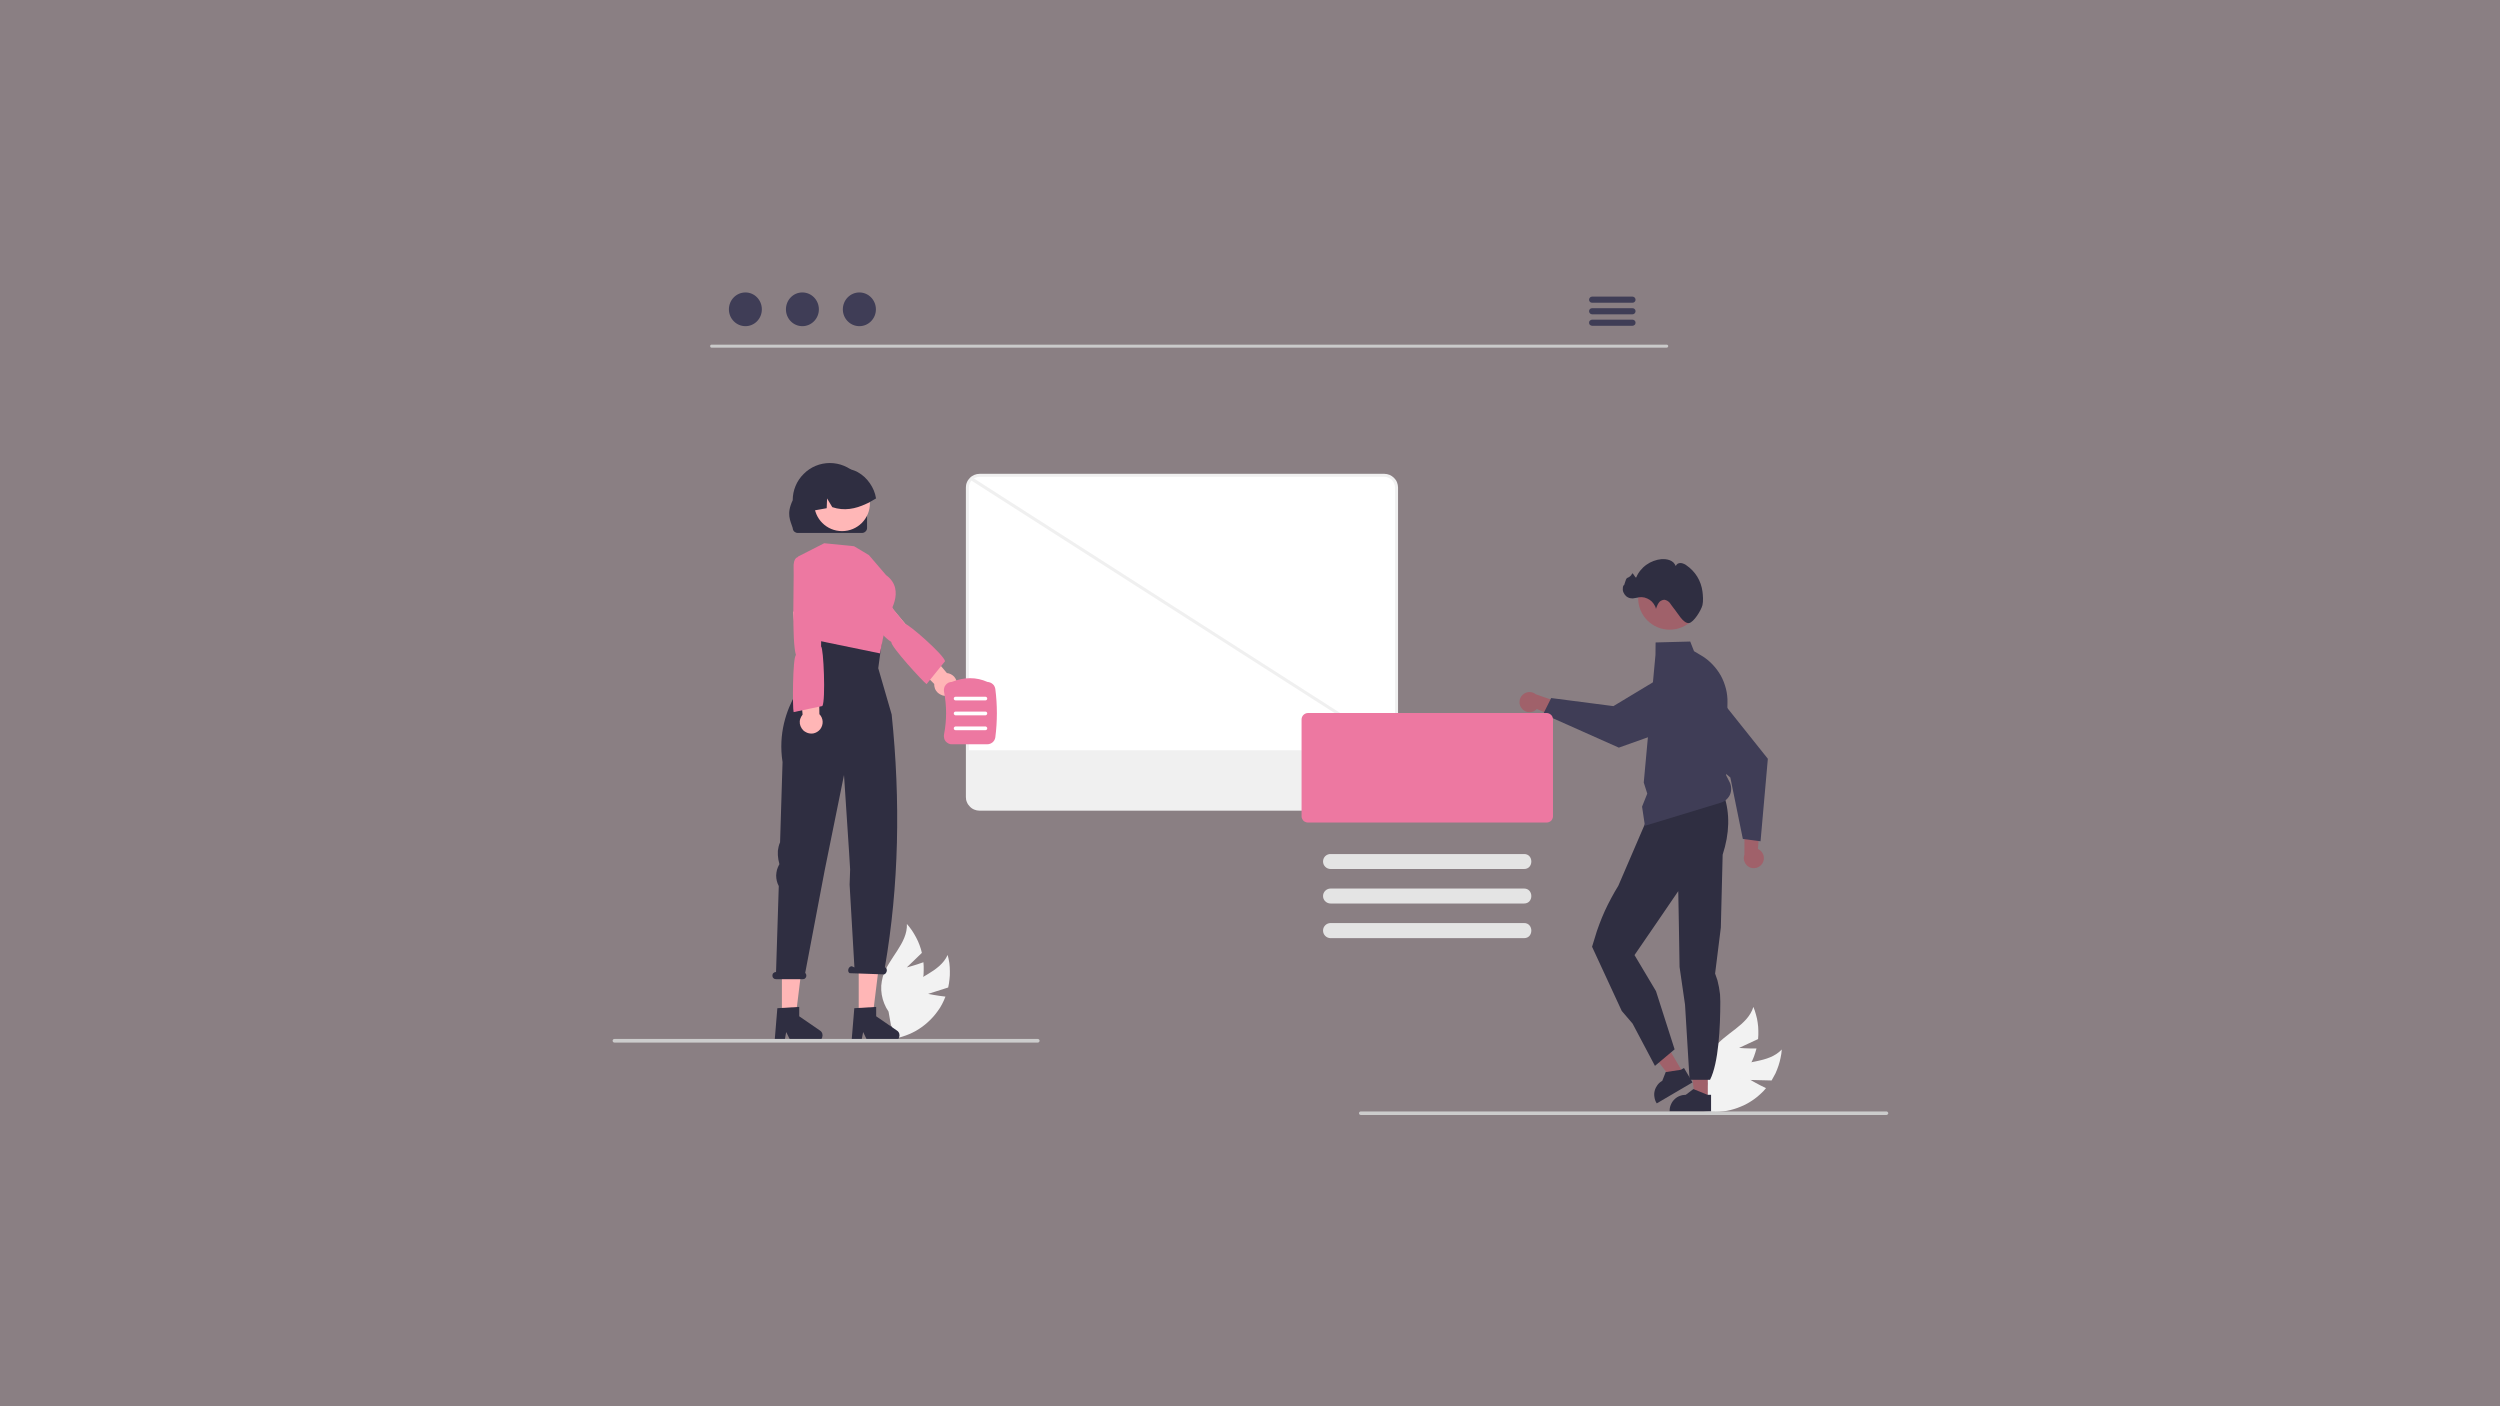 <svg version="1.2" xmlns="http://www.w3.org/2000/svg" viewBox="0 0 1920 1080" width="1920" height="1080">
	<rect x="0" y="0" width="1920" height="1080" fill="#808080" stroke="none"/>
	<title>why-every-branding-agency-should-have-a-web-development-partner-svg</title>
	<style>
		.s0 { fill: #ed78a1 } 
		.s1 { fill: #f2f2f2 } 
		.s2 { fill: #a0616a } 
		.s3 { fill: #2f2e41 } 
		.s4 { fill: #ffffff } 
		.s5 { fill: #f0f0f0 } 
		.s6 { fill: #cacaca } 
		.s7 { fill: #3f3d56 } 
		.s8 { fill: #cccccc } 
		.s9 { fill: #e4e4e4 } 
		.s10 { fill: #ffb6b6 } 
		.s11 { fill: #ffb7b7 } 
	</style>
	<g id="Group" style="opacity: .1">
		<path id="Rectangle" class="s0" d="m0 0h1920v1080h-1920z"/>
	</g>
	<g id="Folder 1">
		<path class="s1" d="m1344.4 829.4l16.2 0.4q1.6-2.7 3-5.5 1.3-2.9 2.3-5.9 1-3 1.6-6.1 0.7-3.1 0.9-6.3c-10.3 11-28.5 8.2-41.9 15.2q-3.1 1.7-5.7 4-2.7 2.3-4.8 5.1-2.1 2.8-3.5 6.1-1.4 3.2-2 6.7l-6.6 9.3c3.6 0.9 7.4 1.4 11.1 1.5 3.8 0.2 7.6-0.1 11.3-0.8 3.7-0.7 7.3-1.8 10.8-3.3 3.5-1.4 6.8-3.3 9.9-5.5q1.3-0.9 2.5-1.9 1.2-1 2.4-2.1 1.2-1.1 2.3-2.2 1.1-1.2 2.1-2.4c-6-2.8-11.9-6.3-11.9-6.3z"/>
		<path class="s1" d="m1335.6 804.8l14.6-6.8q0.3-3.1 0.2-6.3 0-3.1-0.5-6.3-0.4-3.1-1.3-6.1-0.8-3.1-2-6c-4.4 14.4-21.9 20-30.7 32.2q-2 2.9-3.4 6.1-1.3 3.3-1.9 6.7-0.6 3.5-0.5 7 0.2 3.5 1.2 6.9l-1.8 11.3c3.7-0.8 7.3-2 10.7-3.6 3.4-1.5 6.7-3.5 9.7-5.7 3-2.3 5.8-4.9 8.2-7.8 2.5-2.8 4.6-6 6.4-9.3q0.8-1.4 1.4-2.9 0.7-1.4 1.2-2.9 0.6-1.5 1-3 0.5-1.5 0.9-3.1c-6.6 0.2-13.4-0.4-13.4-0.4z"/>
		<path class="s2" d="m1311.6 844h-9.9l-4.7-38.1h14.6v38.1z"/>
		<path class="s3" d="m1311.3 840.8l-10.5-4.3-0.3-0.1-5.8 4.4c-1.6 0-3.2 0.3-4.7 0.9-1.4 0.5-2.8 1.4-3.9 2.5-1.2 1.1-2.1 2.4-2.7 3.8-0.7 1.5-1.1 3-1.1 4.6q0 0.3 0 0.6v0.4h31.8v-12.8z"/>
		<path class="s2" d="m1292.8 824.3l-8.5 5-23.4-30.5 12.6-7.4 19.3 32.9z"/>
		<path class="s3" d="m1298.7 829.3l-1.2-2-4.2-7.1-2.2 1.3-0.2 0.1-11.2 1.7h-0.4l-2.7 6.8c-1.5 0.8-2.7 1.9-3.7 3.2-0.9 1.3-1.7 2.8-2.1 4.4-0.4 1.5-0.5 3.2-0.2 4.8 0.2 1.6 0.7 3.2 1.6 4.6l0.2 0.3 27.4-16.1z"/>
		<path class="s3" d="m1324.1 611c4.6 14 4.2 29.1-1.1 45.4l-1.4 56-4.4 35.3q1 2.6 1.8 5.2 0.7 2.7 1.2 5.4 0.5 2.7 0.8 5.5 0.2 2.8 0.2 5.5c0 19.5-1.3 47-7.9 60h-15.7l-3.5-57.7-4.2-29-0.5-31.1-0.5-27.1-17 24.9-16.6 24.2 16.5 27.7 14.3 44.7-15.1 12.7-17.2-32.5-8.3-9.7-22.8-49.3 2.1-6.8q1.5-5.3 3.5-10.5 1.9-5.1 4.2-10.2 2.3-5 4.9-9.8 2.6-4.9 5.5-9.6l22.6-52.5z"/>
		<path class="s4" d="m1063.2 621.4h-310.9c-1.2 0-2.5-0.2-3.6-0.7-1.1-0.4-2.2-1.1-3-2-0.9-0.9-1.6-1.9-2.1-3-0.4-1.2-0.7-2.4-0.7-3.6v-237.7c0-1.2 0.3-2.4 0.7-3.5 0.5-1.2 1.2-2.2 2.1-3.1 0.8-0.8 1.9-1.5 3-2 1.1-0.5 2.4-0.7 3.6-0.7h310.9c1.2 0 2.4 0.2 3.6 0.7 1.1 0.5 2.1 1.2 3 2 0.9 0.9 1.5 1.9 2 3.1 0.5 1.1 0.7 2.3 0.7 3.5v237.7c0 1.2-0.2 2.4-0.7 3.6-0.5 1.1-1.1 2.1-2 3-0.9 0.9-1.9 1.6-3 2-1.2 0.5-2.4 0.7-3.6 0.7z"/>
		<path fill-rule="evenodd" class="s5" d="m1063.2 622.6h-310.9c-1.4 0-2.8-0.3-4-0.8-1.3-0.5-2.5-1.3-3.4-2.3-1-1-1.8-2.1-2.3-3.4-0.6-1.3-0.8-2.6-0.8-4v-237.7c0-1.3 0.2-2.7 0.8-4 0.5-1.3 1.3-2.4 2.3-3.4 0.9-1 2.1-1.7 3.4-2.3 1.2-0.5 2.6-0.8 4-0.8h310.9c1.4 0 2.7 0.3 4 0.8 1.3 0.6 2.4 1.3 3.4 2.3 1 1 1.8 2.1 2.3 3.4 0.5 1.3 0.8 2.7 0.8 4v237.7c0 1.4-0.3 2.7-0.8 4-0.5 1.3-1.3 2.4-2.3 3.4-1 1-2.1 1.8-3.4 2.3-1.3 0.5-2.6 0.8-4 0.8zm-310.9-256.4q-1.6 0-3.2 0.7-1.5 0.6-2.6 1.7-1.2 1.2-1.8 2.7-0.6 1.5-0.6 3.1v237.7q0 1.6 0.6 3.1 0.6 1.5 1.8 2.7 1.1 1.1 2.6 1.8 1.6 0.6 3.2 0.6h310.9q1.6 0 3.1-0.6 1.5-0.7 2.7-1.8 1.1-1.2 1.7-2.7 0.7-1.5 0.7-3.1v-237.7q0-1.6-0.7-3.1-0.6-1.5-1.7-2.7-1.2-1.1-2.7-1.7-1.5-0.7-3.1-0.7z"/>
		<path class="s5" d="m743.6 576.2v35.9c0 1.1 0.3 2.2 0.7 3.3 0.4 1 1.1 2 1.9 2.8 0.8 0.8 1.7 1.4 2.8 1.9 1 0.4 2.1 0.6 3.3 0.6h310.9c1.1 0 2.2-0.2 3.3-0.6 1-0.5 2-1.1 2.8-1.9 0.8-0.8 1.4-1.8 1.9-2.8 0.4-1.1 0.6-2.2 0.6-3.3v-35.9z"/>
		<path class="s5" d="m745.3 368.6l1.3-2 325.8 208.6-1.2 2z"/>
		<path class="s6" d="m1280 267h-733.5c-0.3 0-0.6-0.1-0.8-0.3-0.2-0.3-0.3-0.6-0.3-0.9 0-0.3 0.1-0.6 0.3-0.8 0.2-0.2 0.5-0.3 0.8-0.3h733.5c0.3 0 0.6 0.1 0.8 0.3 0.3 0.2 0.4 0.5 0.4 0.8 0 0.3-0.1 0.6-0.4 0.9-0.2 0.2-0.5 0.3-0.8 0.3z"/>
		<path class="s7" d="m572.5 250.5c-7 0-12.7-5.8-12.7-12.9 0-7.2 5.7-13 12.7-13 7 0 12.6 5.8 12.6 13 0 7.1-5.6 12.9-12.6 12.9z"/>
		<path class="s7" d="m616.2 250.5c-7 0-12.6-5.8-12.6-12.9 0-7.2 5.6-13 12.6-13 7 0 12.7 5.8 12.7 13 0 7.1-5.7 12.9-12.7 12.9z"/>
		<path class="s7" d="m660 250.5c-7 0-12.7-5.8-12.7-12.9 0-7.2 5.7-13 12.7-13 7 0 12.7 5.8 12.7 13 0 7.1-5.7 12.9-12.7 12.9z"/>
		<path class="s7" d="m1253.8 227.8h-31.1c-0.6 0-1.2 0.3-1.6 0.7-0.5 0.5-0.7 1.1-0.7 1.7 0 0.6 0.2 1.2 0.7 1.6 0.4 0.5 1 0.7 1.6 0.7h31.1c0.6 0 1.2-0.2 1.6-0.7 0.5-0.4 0.7-1 0.7-1.6 0-0.6-0.2-1.2-0.7-1.7-0.4-0.4-1-0.7-1.6-0.7z"/>
		<path class="s7" d="m1253.8 236.7h-31.1c-0.6 0-1.2 0.2-1.6 0.7-0.5 0.4-0.7 1-0.7 1.6 0 0.6 0.2 1.2 0.7 1.7 0.4 0.4 1 0.7 1.6 0.7h31.1c0.6 0 1.2-0.3 1.6-0.7 0.5-0.5 0.7-1.1 0.7-1.7 0-0.6-0.2-1.2-0.7-1.6-0.4-0.5-1-0.7-1.6-0.7z"/>
		<path class="s7" d="m1253.8 245.5h-31.1c-0.6 0-1.2 0.3-1.6 0.7-0.5 0.4-0.7 1-0.7 1.6 0 0.7 0.2 1.3 0.7 1.7 0.4 0.4 1 0.7 1.6 0.7h31.1c0.6 0 1.2-0.3 1.6-0.7 0.5-0.4 0.7-1 0.7-1.7 0-0.6-0.2-1.2-0.7-1.6-0.4-0.4-1-0.7-1.6-0.7z"/>
		<path class="s2" d="m1168.6 543.9c0.6 0.9 1.5 1.7 2.5 2.2 1 0.5 2.1 0.8 3.2 0.9 1.1 0 2.2-0.2 3.3-0.6 1-0.4 1.9-1.1 2.7-1.9l25 10.9-2.4-14-23.4-8.2c-1.5-1.2-3.3-1.8-5.2-1.7-1.9 0.1-3.7 0.9-5 2.2-1.4 1.3-2.2 3.1-2.3 5-0.2 1.9 0.4 3.7 1.6 5.2z"/>
		<path class="s7" d="m1191.3 536.1l47.8 6.2 49.3-29.7c2.6-1.6 5.6-2.6 8.6-3 3.1-0.4 6.2-0.1 9.1 0.8 2.9 0.9 5.7 2.5 8 4.5 2.3 2 4.1 4.5 5.4 7.3 1.1 2.6 1.8 5.3 1.9 8 0.1 2.8-0.3 5.5-1.2 8.1-0.9 2.6-2.3 5.1-4.1 7.1-1.8 2.1-4 3.9-6.4 5.1l-66.2 23.6-0.2 0.1-58.1-25.9z"/>
		<path class="s7" d="m1261.1 619.5l4-10-2.7-8.5 7.8-85.1 1.2-12.9 0.1-9.6 26.6-0.7 2.9 7.4 5.7 3.4c3.1 1.8 5.9 4.1 8.4 6.7 2.5 2.6 4.7 5.5 6.5 8.7 1.7 3.1 3 6.5 3.9 10 0.9 3.5 1.3 7.1 1.2 10.7l-1 55.9 2.7 5.3c0.7 1.4 1.1 3 1.1 4.6 0.1 1.6-0.2 3.2-0.8 4.7-0.6 1.5-1.6 2.8-2.8 3.9-1.2 1.1-2.6 1.9-4.1 2.4l-58.5 17.8z"/>
		<path class="s2" d="m1282.3 483.6c-13.3 0-24.2-10.8-24.2-24.2 0-13.4 10.9-24.2 24.2-24.2 13.4 0 24.2 10.8 24.2 24.2 0 13.4-10.8 24.2-24.2 24.2z"/>
		<path class="s3" d="m1307.5 464.7c0.7-3 0.4-7.3 0-10.4q-0.4-3-1.4-5.9-1-2.9-2.6-5.5-1.6-2.6-3.7-4.8-2.1-2.2-4.6-3.9-0.5-0.4-1-0.7-0.5-0.3-1.1-0.5-0.5-0.2-1.1-0.4-0.6-0.1-1.2-0.2-0.6 0-1.2 0.1-0.6 0.1-1.1 0.4-0.5 0.4-0.9 0.8-0.4 0.5-0.6 1-0.3-0.7-0.8-1.4-0.4-0.7-1-1.3-0.6-0.5-1.3-1-0.7-0.4-1.4-0.7-0.8-0.3-1.6-0.5-0.7-0.2-1.6-0.3-0.8-0.1-1.6-0.1-0.8-0.1-1.6 0-3.1 0.3-6.1 1.4-3 1.1-5.5 2.9-2.6 1.8-4.6 4.3-2 2.4-3.2 5.3c-0.7 1.5-2.5-4.1-3.3-2.7q-0.3 0.6-0.6 1.1-0.4 0.5-0.9 0.9-0.5 0.4-1 0.7-0.6 0.3-1.1 0.5c-1.6 0.5-2.3 7.1-2.9 5.6-0.5 1.1-0.7 2.3-0.6 3.6 0.1 1.2 0.6 2.4 1.3 3.4 0.7 1 1.6 1.9 2.7 2.4 1.1 0.6 2.4 0.8 3.6 0.8q0.6-0.1 1.2-0.2 0.6-0.1 1.2-0.2 0.6-0.1 1.2-0.2 0.6-0.2 1.2-0.3c1.4-0.2 2.9-0.1 4.3 0.2 1.4 0.4 2.8 1 4 1.8 1.2 0.8 2.2 1.8 3 3 0.9 1.2 1.5 2.5 1.8 3.9q0.2-0.6 0.4-1.2 0.2-0.6 0.5-1.2 0.2-0.6 0.5-1.1 0.4-0.6 0.7-1.1 0.4-0.5 0.8-1 0.5-0.4 1.1-0.7 0.5-0.3 1.2-0.5 0.6-0.2 1.2-0.2 0.6 0.1 1.2 0.3 0.6 0.2 1.1 0.5 0.6 0.3 1 0.7 0.5 0.4 0.9 0.9c1 1.3 1.8 2.7 2.9 4 3.1 3.6 7.4 12.1 11.9 11.5 3.5-0.5 9.3-9.7 10.3-13.8z"/>
		<path class="s2" d="m1353.4 663.3c0.6-0.9 1-2 1.2-3.1 0.1-1.1 0.1-2.2-0.2-3.3-0.4-1.1-0.9-2.1-1.6-2.9-0.8-0.9-1.7-1.5-2.7-2l2.1-27.2-12.4 6.9-0.1 24.7c-0.7 1.8-0.6 3.8 0.1 5.5 0.7 1.8 2 3.2 3.7 4.1 1.6 0.8 3.6 1 5.4 0.5 1.8-0.5 3.4-1.6 4.5-3.2z"/>
		<path class="s7" d="m1338.5 644.3l-9.6-47.2-44.1-37c-2.4-1.9-4.3-4.4-5.6-7.2-1.4-2.7-2.1-5.7-2.2-8.8-0.1-3.1 0.5-6.2 1.7-9 1.2-2.8 2.9-5.4 5.2-7.5 2-1.9 4.3-3.4 6.9-4.4 2.6-1 5.3-1.5 8.1-1.5 2.7 0 5.4 0.5 8 1.5 2.6 1.1 4.9 2.6 6.9 4.5l43.8 54.9 0.1 0.2-5.6 63.3z"/>
		<path class="s8" d="m1448.8 856.3h-403.7c-0.4 0-0.7-0.1-1-0.4-0.2-0.2-0.4-0.6-0.4-0.9 0-0.4 0.2-0.8 0.4-1 0.3-0.3 0.6-0.4 1-0.4h403.7c0.3 0 0.7 0.1 0.9 0.4 0.3 0.2 0.5 0.6 0.5 1 0 0.3-0.2 0.7-0.5 0.9-0.2 0.3-0.6 0.4-0.9 0.4z"/>
		<path class="s0" d="m1187.9 631.7h-183.5q-0.9 0-1.8-0.4-0.9-0.3-1.6-1-0.6-0.7-1-1.6-0.4-0.8-0.4-1.8v-74.4q0-1 0.4-1.9 0.4-0.9 1-1.5 0.7-0.7 1.6-1.1 0.9-0.4 1.8-0.4h183.5q1 0 1.8 0.4 0.9 0.4 1.6 1.1 0.7 0.6 1 1.5 0.4 0.9 0.4 1.9v74.4q0 1-0.4 1.8-0.3 0.9-1 1.6-0.7 0.7-1.6 1-0.8 0.4-1.8 0.4z"/>
		<path class="s9" d="m1170.4 667.4h-148.5c-1.5 0-3-0.6-4.1-1.7-1.1-1.1-1.7-2.5-1.7-4.1 0-1.5 0.6-3 1.7-4.1 1.1-1 2.6-1.7 4.1-1.6h148.5c7.5-0.2 7.6 11.6 0 11.5z"/>
		<path class="s9" d="m1170.4 693.9h-148.5c-1.5 0-3-0.6-4.1-1.7-1.1-1-1.7-2.5-1.7-4 0-1.6 0.6-3 1.7-4.1 1.1-1.1 2.6-1.7 4.1-1.7h148.5c7.5-0.1 7.6 11.6 0 11.5z"/>
		<path class="s9" d="m1170.4 720.5h-148.5c-1.5 0-3-0.6-4.1-1.7-1.1-1.1-1.7-2.6-1.7-4.1 0-1.6 0.6-3 1.7-4.1 1.1-1.1 2.6-1.7 4.1-1.7h148.5c7.5-0.1 7.6 11.7 0 11.6z"/>
		<path class="s1" d="m712.8 763.3l15.4-4.9q0.7-3 1-6.2 0.4-3.1 0.3-6.3 0-3.2-0.4-6.3-0.5-3.1-1.3-6.2c-6.2 13.7-24.3 17.1-34.6 28.1q-2.4 2.5-4.1 5.6-1.8 3-2.8 6.4-1.1 3.4-1.3 6.9-0.3 3.5 0.2 7l-3.2 10.9c3.8-0.3 7.5-1 11.1-2.2 3.6-1.1 7.1-2.6 10.3-4.4 3.3-1.9 6.4-4.1 9.2-6.7 2.8-2.5 5.3-5.3 7.5-8.4q0.9-1.3 1.8-2.6 0.8-1.4 1.6-2.8 0.7-1.4 1.4-2.9 0.6-1.4 1.2-2.9c-6.6-0.7-13.3-2.1-13.3-2.1z"/>
		<path class="s1" d="m696.4 743l11.6-11.2q-0.7-3.1-1.8-6-1.1-3-2.6-5.8-1.5-2.8-3.2-5.4-1.8-2.6-3.9-5c0.6 15-14.1 26.1-18.5 40.5q-0.9 3.4-1.2 6.9-0.2 3.5 0.4 7 0.6 3.5 1.9 6.7 1.3 3.3 3.3 6.2l2 11.2c3.3-1.9 6.3-4.3 9-6.9 2.7-2.6 5.2-5.5 7.3-8.6 2.1-3.1 3.8-6.5 5.2-10 1.4-3.5 2.4-7.2 3-10.9q0.2-1.6 0.4-3.2 0.1-1.6 0.1-3.1 0.1-1.6 0-3.2 0-1.6-0.2-3.2c-6.2 2.3-12.8 4-12.8 4z"/>
		<path class="s10" d="m727.4 534.3c-1.3 0.2-2.6 0.1-3.8-0.3-1.2-0.4-2.3-1.1-3.3-1.9-0.9-0.9-1.7-1.9-2.2-3.1-0.4-1.2-0.7-2.5-0.6-3.7l-55.8-56.6 15.6-10.9 49.9 59.1c2.1 0.2 4.1 1.2 5.6 2.8 1.4 1.6 2.2 3.7 2.2 5.8 0 2.2-0.7 4.2-2.1 5.9-1.5 1.6-3.4 2.6-5.5 2.9z"/>
		<path class="s0" d="m644.5 444.2c0 0-3.9 2.3 2.7 9.6 5.2 5.7 28.2 33.5 37.4 39.3-1 2.9 24.4 30.6 27 32.3l14.2-17.6c-0.9-5-28.6-29.1-30.5-28.5l-8.9-11-20-33.7-19 7.8z"/>
		<path class="s10" d="m600.5 781.5h10.5l5-40.6h-15.5v40.6z"/>
		<path class="s3" d="m597 774.3l16.8-1v7.2l16 11c0.8 0.5 1.4 1.3 1.7 2.2 0.3 0.9 0.3 1.9 0 2.8-0.2 1-0.8 1.8-1.6 2.3-0.8 0.6-1.7 0.9-2.6 0.9h-20l-3.5-7.1-1.3 7.1h-7.6z"/>
		<path class="s10" d="m659.5 781.5h10.6l5-40.6h-15.6v40.6z"/>
		<path class="s3" d="m656.1 774.3l16.8-1v7.2l16 11c0.8 0.5 1.4 1.3 1.7 2.2 0.3 0.9 0.3 1.9 0 2.8-0.3 1-0.8 1.8-1.6 2.3-0.8 0.6-1.7 0.9-2.7 0.9h-20l-3.4-7.1-1.4 7.1h-7.5z"/>
		<path class="s3" d="m595.9 746.5h0.1l2.1-66q-1-1.9-1.5-3.9-0.5-2.1-0.5-4.3 0.1-2.1 0.6-4.2 0.6-2 1.6-3.9l0.3-0.5-0.8-3.5q-0.3-1.7-0.4-3.4-0.1-1.7 0-3.4 0.2-1.7 0.6-3.3 0.4-1.7 1.1-3.2l1.9-61.6c-6.8-43.7 25.4-72.1 25.4-72.1l-5.9-24.7 58.1-5.8-4.1 30.5 10.3 35.5c6.9 66.5 5.6 131.4-5.2 194.2l0.3 0.1c1 0.4 1.5 1.9 1 3.3-0.5 1.5-1.8 2.4-2.8 2l-25.5-0.9c-1-0.4-1.5-1.8-1-3.3 0.5-1.4 1.8-2.3 2.9-1.9l1.7 0.8-3.7-63.6 0.4-11.6-0.8-13.2-3.9-59.4-14.8 73-15 79c0.4 0.4 0.7 0.9 0.8 1.4 0.1 0.6 0.1 1.2-0.1 1.7-0.2 0.5-0.6 0.9-1 1.3-0.5 0.3-1 0.4-1.6 0.4h-20.6c-0.7 0-1.4-0.2-1.9-0.8-0.6-0.5-0.8-1.2-0.8-1.9 0-0.8 0.2-1.5 0.8-2 0.5-0.5 1.2-0.8 1.9-0.8z"/>
		<path class="s0" d="m667.3 426.3l-11.4-6.8-22.9-2.3-20.2 10.3 0.2 31.4 12.8 32.6 50 10.3 5.8-28.7c0 0 14.9-19.9-1.1-31.4z"/>
		<path class="s10" d="m618.4 562c-1.1-0.6-2-1.5-2.7-2.6-0.7-1.1-1.2-2.3-1.4-3.5-0.2-1.3-0.1-2.6 0.3-3.8 0.4-1.2 1-2.3 1.8-3.3l-7.3-79.1 18.9 1.4 1.3 77.4c1.5 1.5 2.4 3.5 2.5 5.7 0.1 2.1-0.6 4.2-1.9 5.9-1.4 1.7-3.3 2.8-5.4 3.2-2.1 0.3-4.3-0.1-6.1-1.3z"/>
		<path class="s0" d="m613.5 427.8c0 0-4.6-0.7-4 9.1 0.4 7.8-1.6 55.9 1.8 66.2-2.6 1.6-2.7 40.8-1.8 43.8l22.1-4.7c2.6-4.4 0.9-44.9-1-45.6l0.1-14.2 4.9-46.5-18.8-7.7z"/>
		<path class="s0" d="m726.3 569.4q-0.4-0.6-0.8-1.2-0.3-0.6-0.4-1.3-0.2-0.7-0.2-1.4 0-0.7 0.1-1.4 0.8-4 1.2-8.2 0.4-4.1 0.4-8.2 0-4.2-0.4-8.3-0.4-4.1-1.2-8.2-0.1-0.7-0.1-1.4 0-0.7 0.2-1.3 0.1-0.7 0.4-1.3 0.4-0.7 0.8-1.2 0.4-0.5 0.9-0.9 0.6-0.5 1.2-0.8 0.6-0.2 1.2-0.4 0.7-0.2 1.4-0.2c9.6-3.8 18.8-3.8 27.3 0q1.1 0.1 2.2 0.5 1 0.4 1.8 1.1 0.9 0.7 1.4 1.7 0.5 1 0.7 2.1 0.6 4.6 0.9 9.3 0.3 4.6 0.3 9.3 0 4.6-0.3 9.3-0.3 4.7-0.9 9.3-0.2 1.1-0.7 2.1-0.6 1-1.4 1.7-0.9 0.7-1.9 1.1-1.1 0.4-2.2 0.4h-27.1q-0.7 0-1.4-0.1-0.7-0.2-1.3-0.5-0.6-0.3-1.1-0.7-0.6-0.4-1-0.9z"/>
		<path class="s4" d="m733.9 537.9h22.9c0.4 0 0.7-0.1 1-0.4 0.2-0.3 0.4-0.6 0.4-1 0-0.4-0.2-0.7-0.4-1-0.3-0.3-0.6-0.4-1-0.4h-22.9c-0.4 0-0.7 0.1-1 0.4-0.3 0.2-0.4 0.6-0.4 1 0 0.4 0.1 0.7 0.4 1 0.3 0.3 0.6 0.4 1 0.4z"/>
		<path class="s4" d="m733.9 549.4h22.9c0.4 0 0.7-0.2 1-0.5 0.2-0.2 0.4-0.6 0.4-1 0-0.4-0.2-0.7-0.4-1-0.3-0.3-0.6-0.4-1-0.4h-22.9c-0.4 0-0.7 0.1-1 0.4-0.3 0.3-0.4 0.6-0.4 1 0 0.4 0.1 0.8 0.4 1 0.3 0.3 0.6 0.5 1 0.5z"/>
		<path class="s4" d="m733.9 560.8h22.9c0.4 0 0.7-0.2 1-0.4 0.3-0.3 0.4-0.7 0.4-1 0-0.4-0.1-0.8-0.4-1-0.3-0.3-0.6-0.5-1-0.5h-22.9c-0.4 0-0.7 0.2-1 0.5-0.3 0.2-0.4 0.6-0.4 1 0 0.3 0.1 0.7 0.4 1 0.3 0.2 0.6 0.4 1 0.4z"/>
		<path class="s8" d="m798.4 799.3q0 0.3-0.1 0.5-0.1 0.3-0.3 0.5-0.2 0.2-0.5 0.3-0.2 0.1-0.5 0.1h-325.1c-0.4 0-0.7-0.2-1-0.4-0.3-0.3-0.4-0.7-0.4-1 0-0.4 0.1-0.7 0.4-1 0.3-0.3 0.6-0.4 1-0.4h325.1q0.3 0 0.5 0.1 0.3 0.1 0.5 0.3 0.2 0.2 0.3 0.5 0.1 0.2 0.1 0.5z"/>
		<path id="a0ad7a78-ce9c-4e5a-964d-79d0781968c2-779" class="s3" d="m665.9 405.5v-21.3c0-7.6-3-14.9-8.4-20.2-5.3-5.4-12.6-8.4-20.2-8.4-7.5 0-14.8 3-20.1 8.4-5.4 5.3-8.4 12.6-8.4 20.1v0.1c-5 10.5-1.9 15.4 0 21.3q0 0.7 0.3 1.4 0.3 0.8 0.8 1.3 0.6 0.5 1.3 0.8 0.7 0.3 1.4 0.3h49.4q0.8 0 1.5-0.3 0.7-0.3 1.2-0.8 0.6-0.5 0.9-1.3 0.3-0.7 0.3-1.4z"/>
		<path class="s11" d="m646.7 407.9c-11.8 0-21.4-9.5-21.4-21.3 0-11.8 9.6-21.4 21.4-21.4 11.8 0 21.4 9.6 21.4 21.4 0 11.8-9.6 21.3-21.4 21.3z"/>
		<path class="s3" d="m624.3 392.2q0.3-0.1 0.6-0.1 5-0.9 10-1.8l0.3-7.5 4 6.7c9.2 3.1 17.8 1.3 25.9-2.5q1-0.4 2-0.9 1-0.6 1.9-1.1 1-0.5 1.9-1.1 1-0.5 1.9-1.1-0.5-3.2-1.7-6.1-1.2-2.9-3-5.5-1.8-2.6-4.1-4.8-2.3-2.1-5.1-3.7-0.4-0.2-0.9-0.5 0 0 0 0 0 0 0 0 0 0 0 0 0 0 0 0-0.8-0.3-1.6-0.7c-2-0.8-4.2-1.3-6.4-1.5-2.2-0.2-4.4-0.1-6.6 0.4-2.2 0.4-4.3 1.1-6.3 2.1-1.9 1-3.8 2.3-5.4 3.8-6.5 6.3-9.4 16.5-7.4 25.9z"/>
	</g>
</svg>